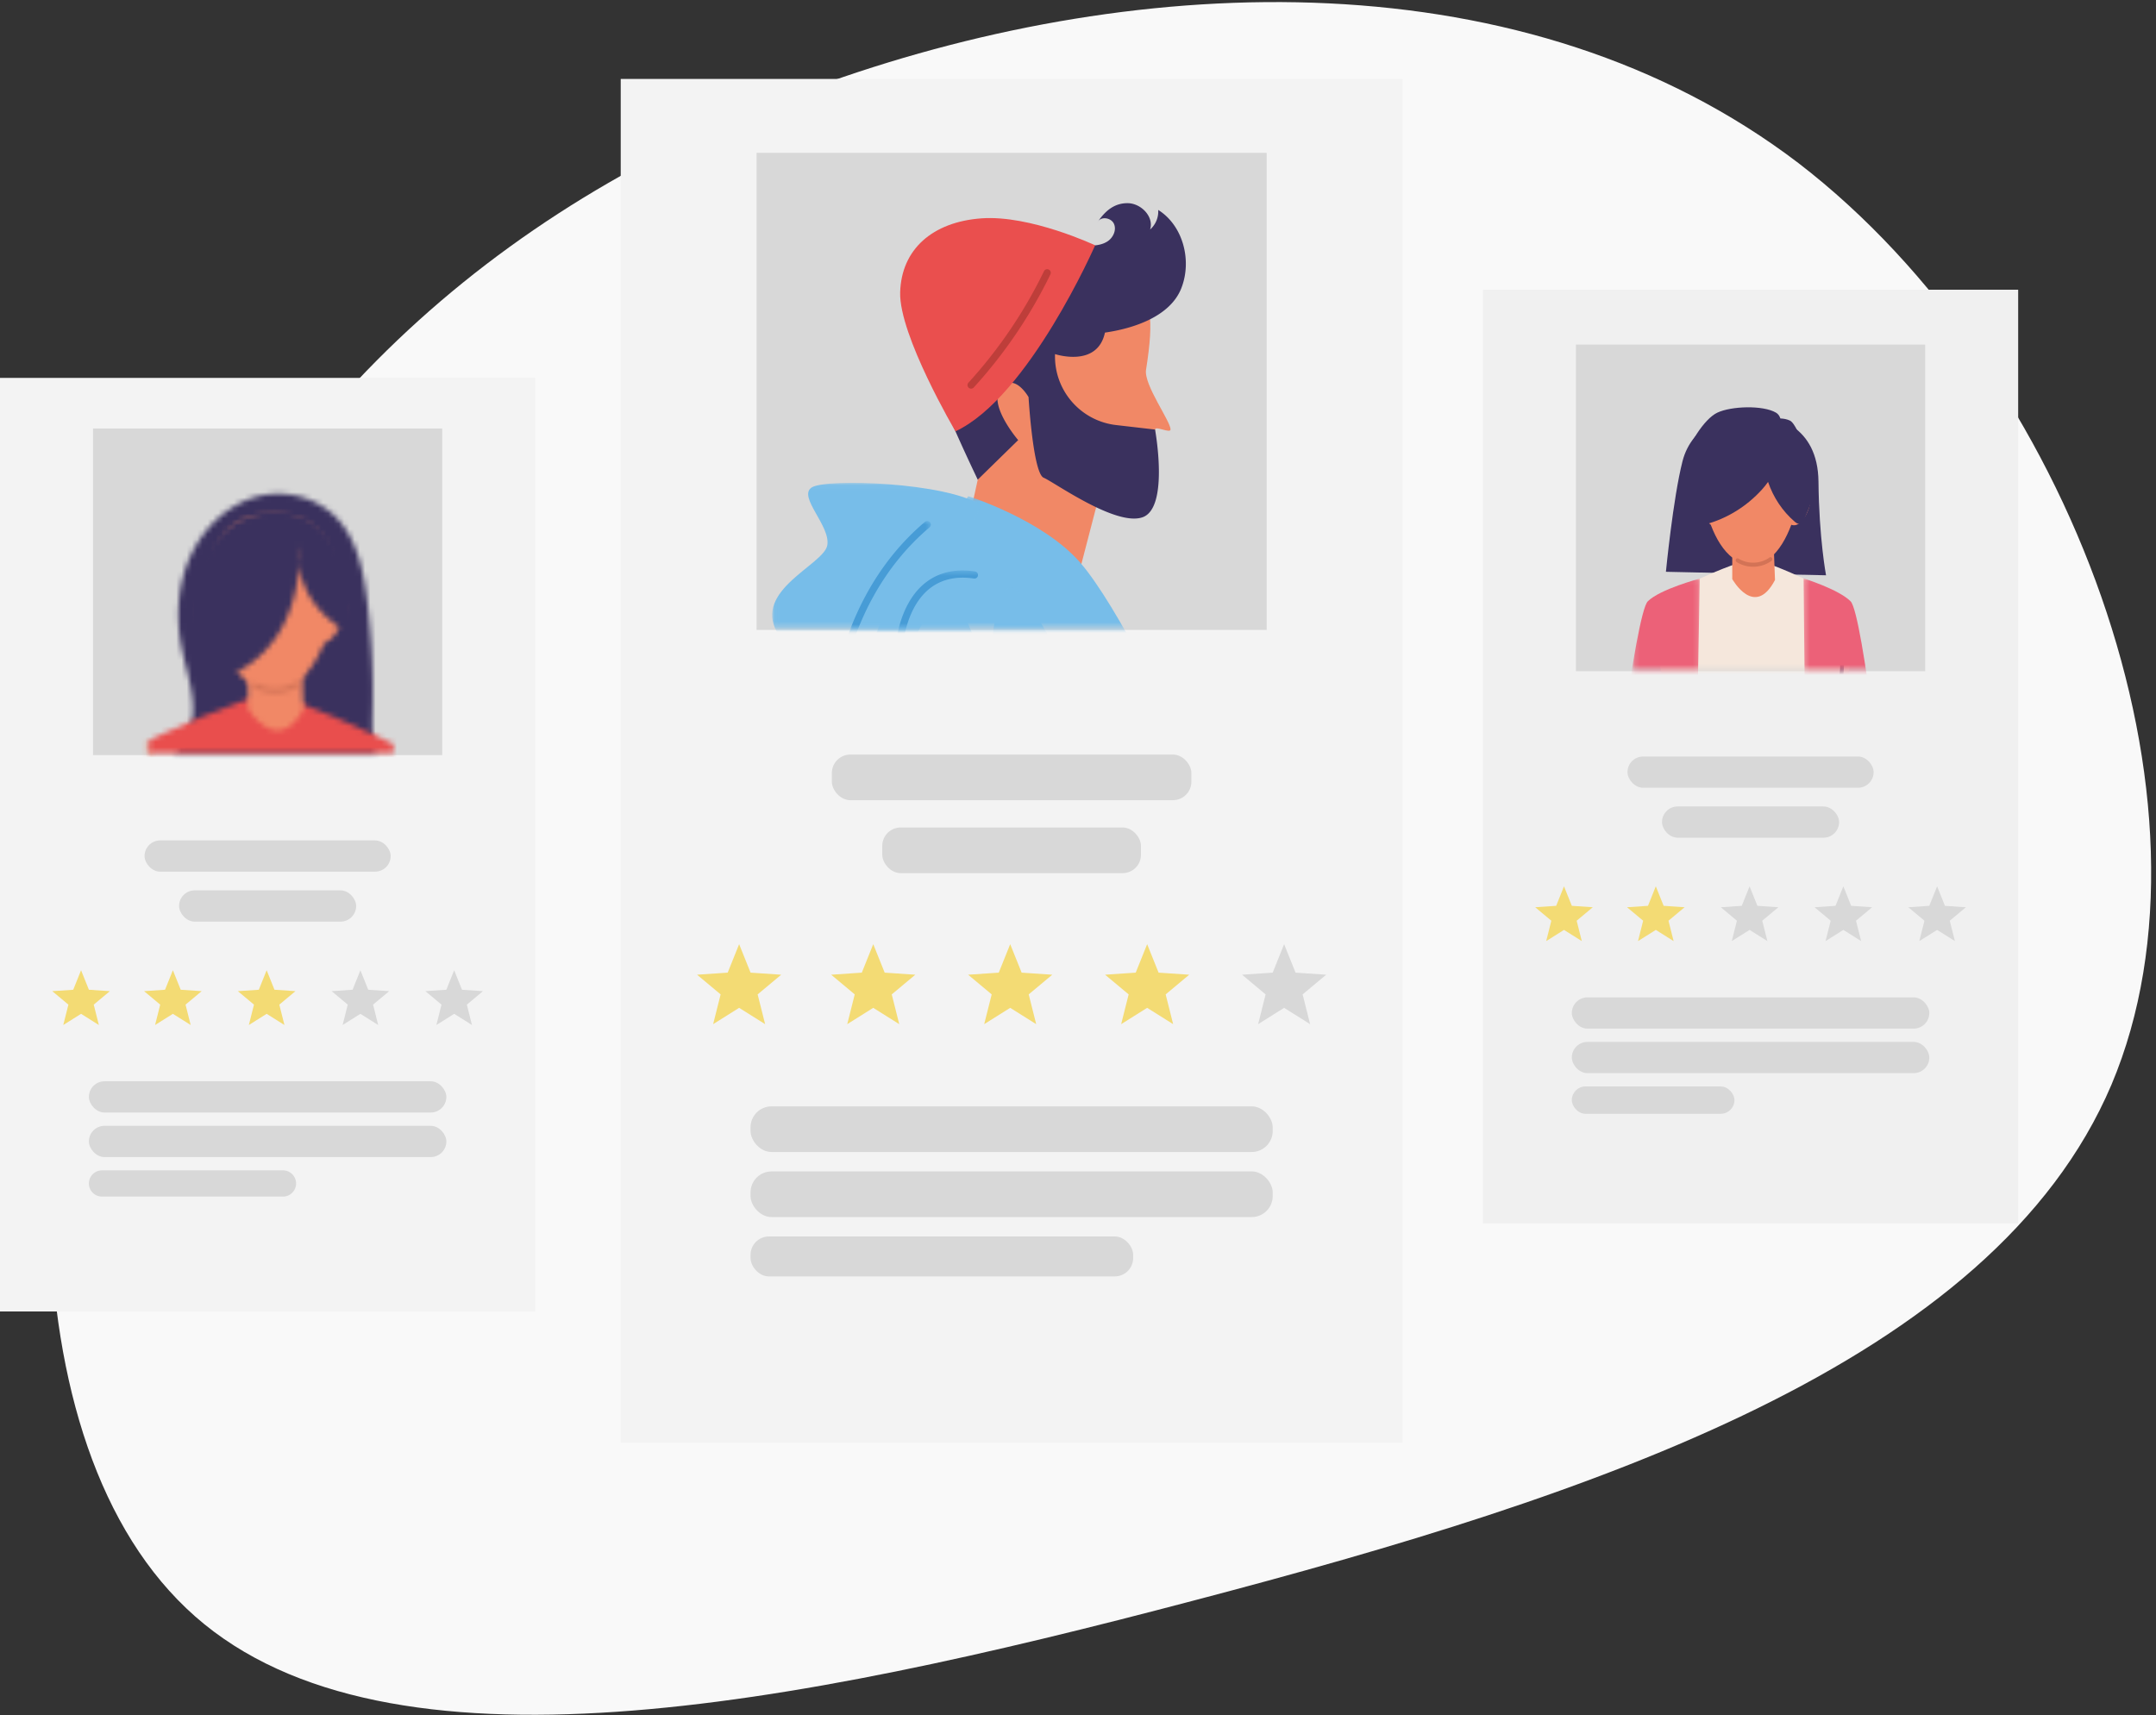 <svg xmlns="http://www.w3.org/2000/svg" xmlns:xlink="http://www.w3.org/1999/xlink" width="411" height="327"><rect width="100%" height="100%" fill="#333333" stroke="none"/><defs><path id="a" d="M.459.432h82.02v25.083H.46z"></path><path id="c" d="M.042.064h39.86V27.69H.042z"></path><path id="e" d="M.038.827h42.52v12.721H.037z"></path><path id="g" d="M.609.812h19.897v20.351H.609z"></path><path id="i" d="M.99.468h51.703V8.11H.989z"></path><path id="k" d="M.515.457h42.199v10.916H.515z"></path><path id="m" d="M.175.705h46.493v20.88H.175z"></path><path id="o" d="M.175.074h12.663v17.33H.175z"></path><path id="q" d="M.438.783h3.328v10.769H.438z"></path><path id="s" d="M.303.043h14.05v17.361H.304z"></path><path id="u" d="M.789.673h46.855V53.47H.789z"></path><path id="w" d="M19.942.803l.336.003c4.249.09 8.47 1.867 11.314 5.167l.265.316c3.29 4.038 4.374 9.574 5.027 14.863l.15 1.243c.764 6.63 1.06 13.322.882 20l-.01.372c-.06 2.487-.061 5.175.73 7.418H.126c1.143-1.118 2.096-2.393 2.725-3.936l.126-.326c1.848-5.008-.438-10.604-1.48-15.91l-.088-.462C.369 23.83.86 17.737 3.289 12.506l.152-.32C5.972 6.961 10.535 2.75 15.948 1.317a15.609 15.609 0 013.994-.515z"></path><path id="y" d="M1.053.184l.641 2.39H.79V.355c.093-.062.18-.12.263-.171z"></path><path id="A" d="M23.067.525l.147.004c4.257.18 20.38 7.849 23.61 9.404v1.67H.231v-2.39S18.23.7 22.928.528l.14-.003z"></path><path id="C" d="M10.362.414l.444 11.134-.152.269c-5.038 8.677-10.46-.485-10.46-.485V.414h10.168z"></path><path id="E" d="M12.595.604l.367.004c11.98.247 12.136 12.62 10.529 20.161l-.049.223c-1.14 5.08-4.762 13.105-10.716 13.257l-.266.003c-5.889-.036-9.648-6.42-11.31-12.741l-.066-.259C-1.082 12.696.488 2.018 9.811.795c.99-.13 1.916-.19 2.784-.19z"></path><path id="G" d="M2.563.066l.174.008c1.748.156 2 2.642 2 2.642.126.167 3.787 5.072.605 5.99l-.128.032c-3.201.688-6.619-7.24-3.749-8.425.416-.173.78-.247 1.098-.247z"></path><path id="I" d="M4.049.552l.143.004c.244.015.515.068.815.167l.117.044c2.788 1.171-.13 9.293-3.381 8.605l-.16-.039c-3.022-.835.332-5.98.332-5.98S1.995.552 4.05.552z"></path><path id="K" d="M8.868.467l.074.006c.123.02.237.087.313.198l.04.074a.468.468 0 01-.165.576l-.255.166a8.181 8.181 0 01-4.318 1.215l-.306-.006A8.05 8.05 0 01.456 1.605l-.07-.05A.471.471 0 01.288.964l.05-.069a.468.468 0 01.59-.096l.22.123c2.284 1.227 5.31 1.083 7.455-.374a.47.47 0 01.264-.08z"></path><path id="M" d="M17.083.782l.38.005c2.021.055 4.013.55 5.79 1.544l.297.171c3.73 2.226 6.066 6.334 7.084 10.57l.111.475c.925 4.053.832 6.443.662 10.745l-.305-.165c-5.36-2.94-9.106-7.564-9.608-13.27l-.034.48c-.342 4.477-1.514 8.89-3.86 12.695l-.177.28c-3.027 4.735-8.045 8.345-13.636 8.86l-.182-.45C1.677 27.899.277 22.636.828 17.486l.042-.362C1.512 11.939 3.983 6.87 8.166 3.747A15.109 15.109 0 0117.083.782zm4.475 6.786l-.047.422c-.096.983-.1 1.938-.017 2.866l.035-.658c.04-.878.048-1.755.03-2.63z"></path></defs><g fill="none" fill-rule="evenodd" stroke="none" stroke-width="1"><path fill="#F9F9F9" fill-rule="nonzero" d="M402.505 206.826c-22.658 53.266-98.582 78.31-175.102 98.383-76.123 20.074-153.439 35.379-190.208 2.982C.227 275.595 3.407 195.298 27.853 135.473 52.5 75.847 98.411 36.693 158.038 15.624 217.664-5.444 291.004-8.425 342.879 31.127c51.676 39.75 82.284 122.035 59.626 175.699z"></path><g transform="translate(118.328 15.052)"><path fill="#F3F3F3" d="M0 0h149.038v260H0z"></path><path fill="#D8D8D8" d="M25.898 14.091h97.241v90.962H25.898z"></path><path fill="#F18866" d="M86.853 96.188l4.064-15.62s5.87 1.589 8.455-.907c1.08-1.043 2.072-5.6 2.49-12.813.042-.77 2.92.791 2.948 0 .054-1.539-5.119-8.538-4.668-11.387 1.649-10.43.775-13.221-2.248-16.176-6.72-6.563-30.257-7.524-33.465 3.903-3.209 11.43-2.18 16.969 3.635 33.21l-3.556 16.2 22.345 3.59z"></path><g transform="translate(33.18 79.12)"><mask id="b" fill="#fff"><use xlink:href="#a"></use></mask><path fill="#77BDE9" d="M33.08.432s14.187 4.451 21.316 12.646c7.128 8.195 18.63 31.898 18.883 34.557.257 2.661-3.575 31.927-3.575 31.927l12.776 77.545s-54.681 8.466-82.021 0l14.308-64.072s-2.044-22.542-4.344-25.201c-2.3-2.662 1.788-25.035 3.579-35.436 1.786-10.403 9.963-22.253 12.773-24.67C29.586 5.307 33.08.432 33.08.432" mask="url(#b)"></path></g><g transform="translate(28.828 76.943)"><mask id="d" fill="#fff"><use xlink:href="#c"></use></mask><path fill="#77BDE9" d="M39.902 4.359C33.324-.031 10.322-.827 7.588.937c-2.734 1.765 3.644 7.346 2.961 11.047-.682 3.7-14.122 8.514-9.566 16.584 4.556 8.069 17.994 17.634 17.994 17.634L39.902 4.36z" mask="url(#d)"></path></g><path fill="#3A315E" d="M102.463 24.974a4.572 4.572 0 01-1.544 3.73c.766-2.43-1.712-4.986-4.259-5.018-2.548-.03-4.302 1.464-5.732 3.576.627-1.117 2.551-.816 3.088.341.537 1.16-.11 2.606-1.163 3.328-1.055.72-2.396.867-3.674.852-2.997-.036-5.927-.828-8.823-1.61-2.893-.78-5.83-1.557-8.829-1.561-2.996-.008-6.111.847-8.259 2.938-2.148 2.092-2.894 6.139-1.487 8.786-7.52 3.08-2.313 16.226 0 22.034 2.312 5.808 6.282 14.028 6.282 14.028l7.705-7.536s-5.88-6.832-3.295-9.909c2.584-3.073 5.272 1.71 5.272 1.71s.854 14.518 2.881 15.372c2.027.854 13.858 9.396 18.907 7.516 5.051-1.879 2.328-16.702 2.328-16.702l-7.428-.858c-6.809-.789-11.873-6.677-11.637-13.528 0 0 8.06 2.68 9.512-4.1 5.604-.804 12.396-3.121 14.522-8.368 2.124-5.249.431-12.014-4.367-15.021"></path><path fill="#EA4F4E" d="M90.439 31.72S77.777 60.654 63.815 67.19c0 0-10.772-18.304-10.545-26.496.227-8.193 6.148-13.43 15.486-14.114 9.339-.683 21.683 5.14 21.683 5.14"></path><g transform="translate(26.653 91.086)"><mask id="f" fill="#fff"><use xlink:href="#e"></use></mask><path fill="#77BDE9" d="M27.16 1.172C17.913 6.034-34.58 105.81-34.58 105.81l13.578 8.636s11.861-19.388 18.34-24.212c6.48-4.828 8.572-6.931 9.188-16.388.62-9.455 30.258-32.85 34.995-43.333C46.26 20.029 33.574-2.2 27.16 1.172" mask="url(#f)"></path></g><path fill="#BE3E3A" d="M66.793 59.053a.682.682 0 01-.505-1.142 89.565 89.565 0 0014.399-21.252.681.681 0 01.913-.317c.338.166.48.574.315.912A90.89 90.89 0 0167.297 58.83a.674.674 0 01-.504.223"></path><g transform="translate(38.62 83.47)"><mask id="h" fill="#fff"><use xlink:href="#g"></use></mask><path fill="#479CD6" d="M2.807 64.165a.679.679 0 01-.669-.555C-1.689 43.644.831 16.705 19.378.974a.685.685 0 01.966.078.685.685 0 01-.079.963C2.165 17.367-.275 43.766 3.476 63.353a.68.68 0 01-.669.812" mask="url(#h)"></path></g><g transform="translate(69.08 96.525)"><mask id="j" fill="#fff"><use xlink:href="#i"></use></mask><path fill="#77BDE9" d="M40.573 51.633h-8.045S13.095 6.452 6.373.878C-.349-4.695-2.122 48.189 8.984 64.04c11.107 15.854 13.704 15.93 35.045 7.512 21.338-8.418-3.456-19.919-3.456-19.919" mask="url(#j)"></path></g><g transform="translate(51.674 93.261)"><mask id="l" fill="#fff"><use xlink:href="#k"></use></mask><path fill="#479CD6" d="M39.498 81.191c-2.837 0-5.83-1.043-8.526-3.02-3.178-2.327-5.52-5.521-7.647-8.594A198.35 198.35 0 016.745 40.71C3.678 34.146.806 27.027.535 19.447.292 12.514 2.28 6.466 5.856 3.265 8.471.928 11.82.035 15.856.642a.681.681 0 01.572.775.667.667 0 01-.775.575c-3.595-.53-6.59.239-8.884 2.294-3.282 2.93-5.098 8.58-4.866 15.114.262 7.336 3.076 14.297 6.078 20.73A196.716 196.716 0 0024.45 68.797c2.06 2.978 4.323 6.069 7.329 8.273 3.203 2.343 6.973 3.267 10.081 2.46a.683.683 0 11.34 1.323c-.874.225-1.782.338-2.702.338" mask="url(#l)"></path></g><rect width="68.536" height="8.703" x="40.251" y="128.815" fill="#D8D8D8" rx="3.522"></rect><rect width="99.54" height="8.703" x="24.749" y="195.892" fill="#D8D8D8" rx="4"></rect><rect width="99.54" height="8.703" x="24.749" y="208.296" fill="#D8D8D8" rx="4"></rect><rect width="72.936" height="7.615" x="24.749" y="220.701" fill="#D8D8D8" rx="3.5"></rect><rect width="49.312" height="8.703" x="49.863" y="142.723" fill="#D8D8D8" rx="3.5"></rect><path fill="#F3DB74" d="M22.573 177.108l-4.955 3.111 1.428-5.674-4.491-3.752 5.838-.395 2.18-5.43 2.18 5.43 5.839.395-4.491 3.752 1.428 5.674zm25.565 0l-4.956 3.111 1.428-5.674-4.49-3.752 5.838-.395 2.18-5.43 2.18 5.43 5.838.395-4.49 3.752 1.428 5.674zm26.109 0l-4.956 3.111 1.428-5.674-4.49-3.752 5.838-.395 2.18-5.43 2.18 5.43 5.838.395-4.49 3.752 1.427 5.674zm26.109 0l-4.956 3.111 1.428-5.674-4.49-3.752 5.837-.395 2.18-5.43 2.18 5.43 5.839.395-4.49 3.752 1.427 5.674z"></path><path fill="#D8D8D8" d="M126.464 177.108l-4.955 3.111 1.428-5.674-4.49-3.752 5.837-.395 2.18-5.43 2.18 5.43 5.839.395-4.491 3.752 1.428 5.674z"></path></g><g transform="translate(0 72.052)"><path fill="#F3F3F3" d="M0 0h102.033v178H0z"></path><path fill="#D8D8D8" d="M17.73 9.647h66.573v62.274H17.73z"></path><rect width="46.921" height="5.958" x="27.556" y="88.188" fill="#D8D8D8" rx="2.979"></rect><rect width="68.146" height="5.958" x="16.944" y="134.111" fill="#D8D8D8" rx="2.979"></rect><rect width="68.146" height="5.958" x="16.944" y="142.603" fill="#D8D8D8" rx="2.979"></rect><path fill="#D8D8D8" d="M19.444 151.095h34.499a2.5 2.5 0 110 5h-34.5a2.5 2.5 0 110-5z"></path><rect width="33.76" height="5.958" x="34.137" y="97.71" fill="#D8D8D8" rx="2.979"></rect><path fill="#F3DB74" d="M15.454 121.25l-3.393 2.131.978-3.885-3.074-2.568 3.996-.27 1.493-3.719 1.493 3.718 3.996.27-3.074 2.57.978 3.884zm17.502 0l-3.393 2.131.978-3.885-3.074-2.568 3.996-.27 1.493-3.719 1.493 3.718 3.997.27-3.075 2.57.978 3.884zm17.874 0l-3.392 2.131.978-3.885-3.075-2.568 3.997-.27 1.493-3.719 1.492 3.718 3.997.27-3.074 2.57.977 3.884z"></path><path fill="#D8D8D8" d="M68.705 121.25l-3.393 2.131.978-3.885-3.074-2.568 3.996-.27 1.493-3.719 1.493 3.718 3.996.27-3.074 2.57.978 3.884zm17.875 0l-3.393 2.131.977-3.885-3.074-2.568 3.997-.27 1.492-3.719 1.493 3.718 3.997.27-3.074 2.57.977 3.884z"></path></g><g transform="translate(282.693 55.052)"><path fill="#F0F0F0" d="M0 .188h102.033v178H0z"></path><path fill="#D8D8D8" d="M17.73 10.647h66.573v62.274H17.73z"></path><rect width="46.921" height="5.958" x="27.556" y="89.188" fill="#D8D8D8" rx="2.979"></rect><rect width="68.146" height="5.958" x="16.944" y="135.111" fill="#D8D8D8" rx="2.979"></rect><rect width="68.146" height="5.958" x="16.944" y="143.603" fill="#D8D8D8" rx="2.979"></rect><rect width="31" height="5.213" x="16.944" y="152.095" fill="#D8D8D8" rx="2.607"></rect><rect width="33.76" height="5.958" x="34.137" y="98.71" fill="#D8D8D8" rx="2.979"></rect><path fill="#F3DB74" d="M15.454 122.25l-3.393 2.131.978-3.885-3.074-2.568 3.996-.27 1.493-3.719 1.493 3.718 3.996.27-3.074 2.57.978 3.884zm17.502 0l-3.393 2.131.978-3.885-3.074-2.568 3.996-.27 1.493-3.719 1.493 3.718 3.997.27-3.075 2.57.978 3.884z"></path><path fill="#D8D8D8" d="M50.83 122.25l-3.392 2.131.978-3.885-3.075-2.568 3.997-.27 1.493-3.719 1.492 3.718 3.997.27-3.074 2.57.977 3.884zm17.875 0l-3.393 2.131.978-3.885-3.074-2.568 3.996-.27 1.493-3.719 1.493 3.718 3.996.27-3.074 2.57.978 3.884zm17.875 0l-3.393 2.131.977-3.885-3.074-2.568 3.997-.27 1.492-3.719 1.493 3.718 3.997.27-3.074 2.57.977 3.884z"></path></g><path fill="#3A315E" d="M317.575 109.021s1.363-14.019 3.158-21.065c1.794-7.047 8.896-9.613 13.245-9.187 4.348.426 12.574 2.306 12.68 13.079.106 10.772 1.44 17.84 1.44 17.84l-30.523-.667z"></path><g transform="translate(311.193 106.06)"><mask id="n" fill="#fff"><use xlink:href="#m"></use></mask><path fill="#F5E7DC" d="M9.386 29.208l2.511 17.476C5.301 56.9 1.806 72.328-.009 84.164h47.804c-4.194-26.636-13.638-37.37-13.638-37.37l3.812-17.789c3.43-3.437 3.62-8.894 3.62-11.318V8.589S26.345.705 22.915.705c-3.43 0-17.53 7.075-17.53 7.075v9.704c-1.144 7.074 4 11.724 4 11.724" mask="url(#n)"></path></g><g transform="translate(311.193 110.241)"><mask id="p" fill="#fff"><use xlink:href="#o"></use></mask><path fill="#EC6178" d="M11.538 71.807l1.3-71.733S5.248 2.091 2.927 4.41C.606 6.726-4.642 48.486-5.181 61.058c-.065 1.5 1.498 5.039 1.498 5.039-.092 1.72-.196 3.639-.312 5.71h15.533z" mask="url(#p)"></path></g><g transform="translate(348.236 116.094)"><mask id="r" fill="#fff"><use xlink:href="#q"></use></mask><path fill="#3A315E" d="M.797 18.909a.346.346 0 01-.19-.058.396.396 0 01-.114-.526c2.344-3.969 2.72-9.11.985-13.416a.398.398 0 01.012-.324c.275-.563.53-1.167.786-1.772.265-.622.53-1.244.813-1.826a.351.351 0 01.484-.163.392.392 0 01.152.513c-.277.57-.535 1.18-.794 1.79-.237.56-.476 1.119-.727 1.65 1.752 4.496 1.335 9.826-1.102 13.953a.357.357 0 01-.305.179" mask="url(#r)"></path></g><path fill="#F18866" d="M330.221 101.512v8.892s4.248 7.615 8.148.179l-.34-9.07h-7.808z"></path><path fill="#F18866" d="M331.932 80.43c-7.23 1.006-8.387 9.869-6.65 16.87 1.298 5.226 4.249 10.504 8.888 10.377 4.64-.127 7.435-6.854 8.265-10.981 1.336-6.639 1.088-17.879-10.503-16.267"></path><path fill="#F18866" d="M326.967 95.364s-.279-2.936-2.513-1.957c-2.232.98.492 7.595 2.978 6.836 2.485-.76-.465-4.879-.465-4.879m14.852-.149s.08-2.947 2.373-2.142c2.292.807.024 7.614-2.507 7.044-2.531-.567.134-4.902.134-4.902"></path><path fill="#3A315E" d="M339.397 79.785c-.163-.488-.434-.876-.856-1.118-2.524-1.453-8.513-1.229-11.139 0-2.627 1.228-5.676 6.354-6.367 9.31-.733 3.144.001 6.44.735 9.583.211.905.493 1.91 1.263 2.356.652.378 1.453.23 2.173.035 4.04-1.098 7.78-3.413 10.669-6.605.414-.458.81-.947 1.17-1.462.003.006.003.013.006.019.998 2.939 2.765 5.577 5.053 7.544.258.222.553.446.885.432.528-.024.849-.61 1.068-1.12.816-1.895 1.648-3.851 1.713-5.936.064-2.082-2.764-11.79-4.56-12.634-.572-.269-1.186-.377-1.813-.404z"></path><path fill="#D37356" d="M334.202 108.055a5.94 5.94 0 01-3.15-.893.394.394 0 01-.127-.521c.1-.18.32-.243.492-.135 1.772 1.106 4.194 1.02 5.892-.205a.349.349 0 01.5.1.396.396 0 01-.096.53 5.995 5.995 0 01-3.51 1.124"></path><g transform="translate(343.507 110.241)"><mask id="t" fill="#fff"><use xlink:href="#s"></use></mask><path fill="#EC6178" d="M16.197 71.807c-.092-1.66-.178-3.225-.256-4.666 0 0 1.034-4.58.962-6.275-.54-12.568-5.306-54.14-7.627-56.457C6.953 2.091.303.043.303.043l.785 71.764h15.11z" mask="url(#t)"></path></g><g transform="translate(27.354 90.07)"><mask id="v" fill="#fff"><use xlink:href="#u"></use></mask><path fill="#D8D8D8" d="M-3.316 57.573h55.064V-3.431H-3.316z" mask="url(#v)"></path></g><g transform="translate(33.1 93.354)"><mask id="x" fill="#fff"><use xlink:href="#w"></use></mask><path fill="#3A315E" d="M-18.732 90.535h75.113V-3.302h-75.113z" mask="url(#x)"></path></g><g transform="translate(27.354 140.966)"><mask id="z" fill="#fff"><use xlink:href="#y"></use></mask><path fill="#F18866" d="M-29.552 67.21H8.862V-3.92h-38.414z" mask="url(#z)"></path></g><g transform="translate(28.175 131.937)"><mask id="B" fill="#fff"><use xlink:href="#A"></use></mask><path fill="#E94E4D" d="M-9.426 137.09h62.302V-3.578H-9.426z" mask="url(#B)"></path></g><g transform="translate(47.055 123.728)"><mask id="D" fill="#fff"><use xlink:href="#C"></use></mask><path fill="#F18866" d="M-3.91 19.656h18.82V-3.691H-3.91z" mask="url(#D)"></path></g><g transform="translate(39.667 97.459)"><mask id="F" fill="#fff"><use xlink:href="#E"></use></mask><path fill="#F18866" d="M-3.882 38.357h32.197V-3.5H-3.882z" mask="url(#F)"></path></g><g transform="translate(37.204 113.877)"><mask id="H" fill="#fff"><use xlink:href="#G"></use></mask><path fill="#F18866" d="M-3.718 12.884h14.46V-4.037h-14.46z" mask="url(#H)"></path></g><g transform="translate(59.369 113.056)"><mask id="J" fill="#fff"><use xlink:href="#I"></use></mask><path fill="#F18866" d="M-3.784 13.519h14.13V-3.553h-14.13z" mask="url(#J)"></path></g><g transform="translate(47.876 129.474)"><mask id="L" fill="#fff"><use xlink:href="#K"></use></mask><path fill="#D37356" d="M-3.881 6.806h17.32V-3.638H-3.88z" mask="url(#L)"></path></g><g transform="translate(35.563 96.638)"><mask id="N" fill="#fff"><use xlink:href="#M"></use></mask><path fill="#3A315E" d="M-3.397 37.277h39.018V-3.321H-3.397z" mask="url(#N)"></path></g></g></svg>